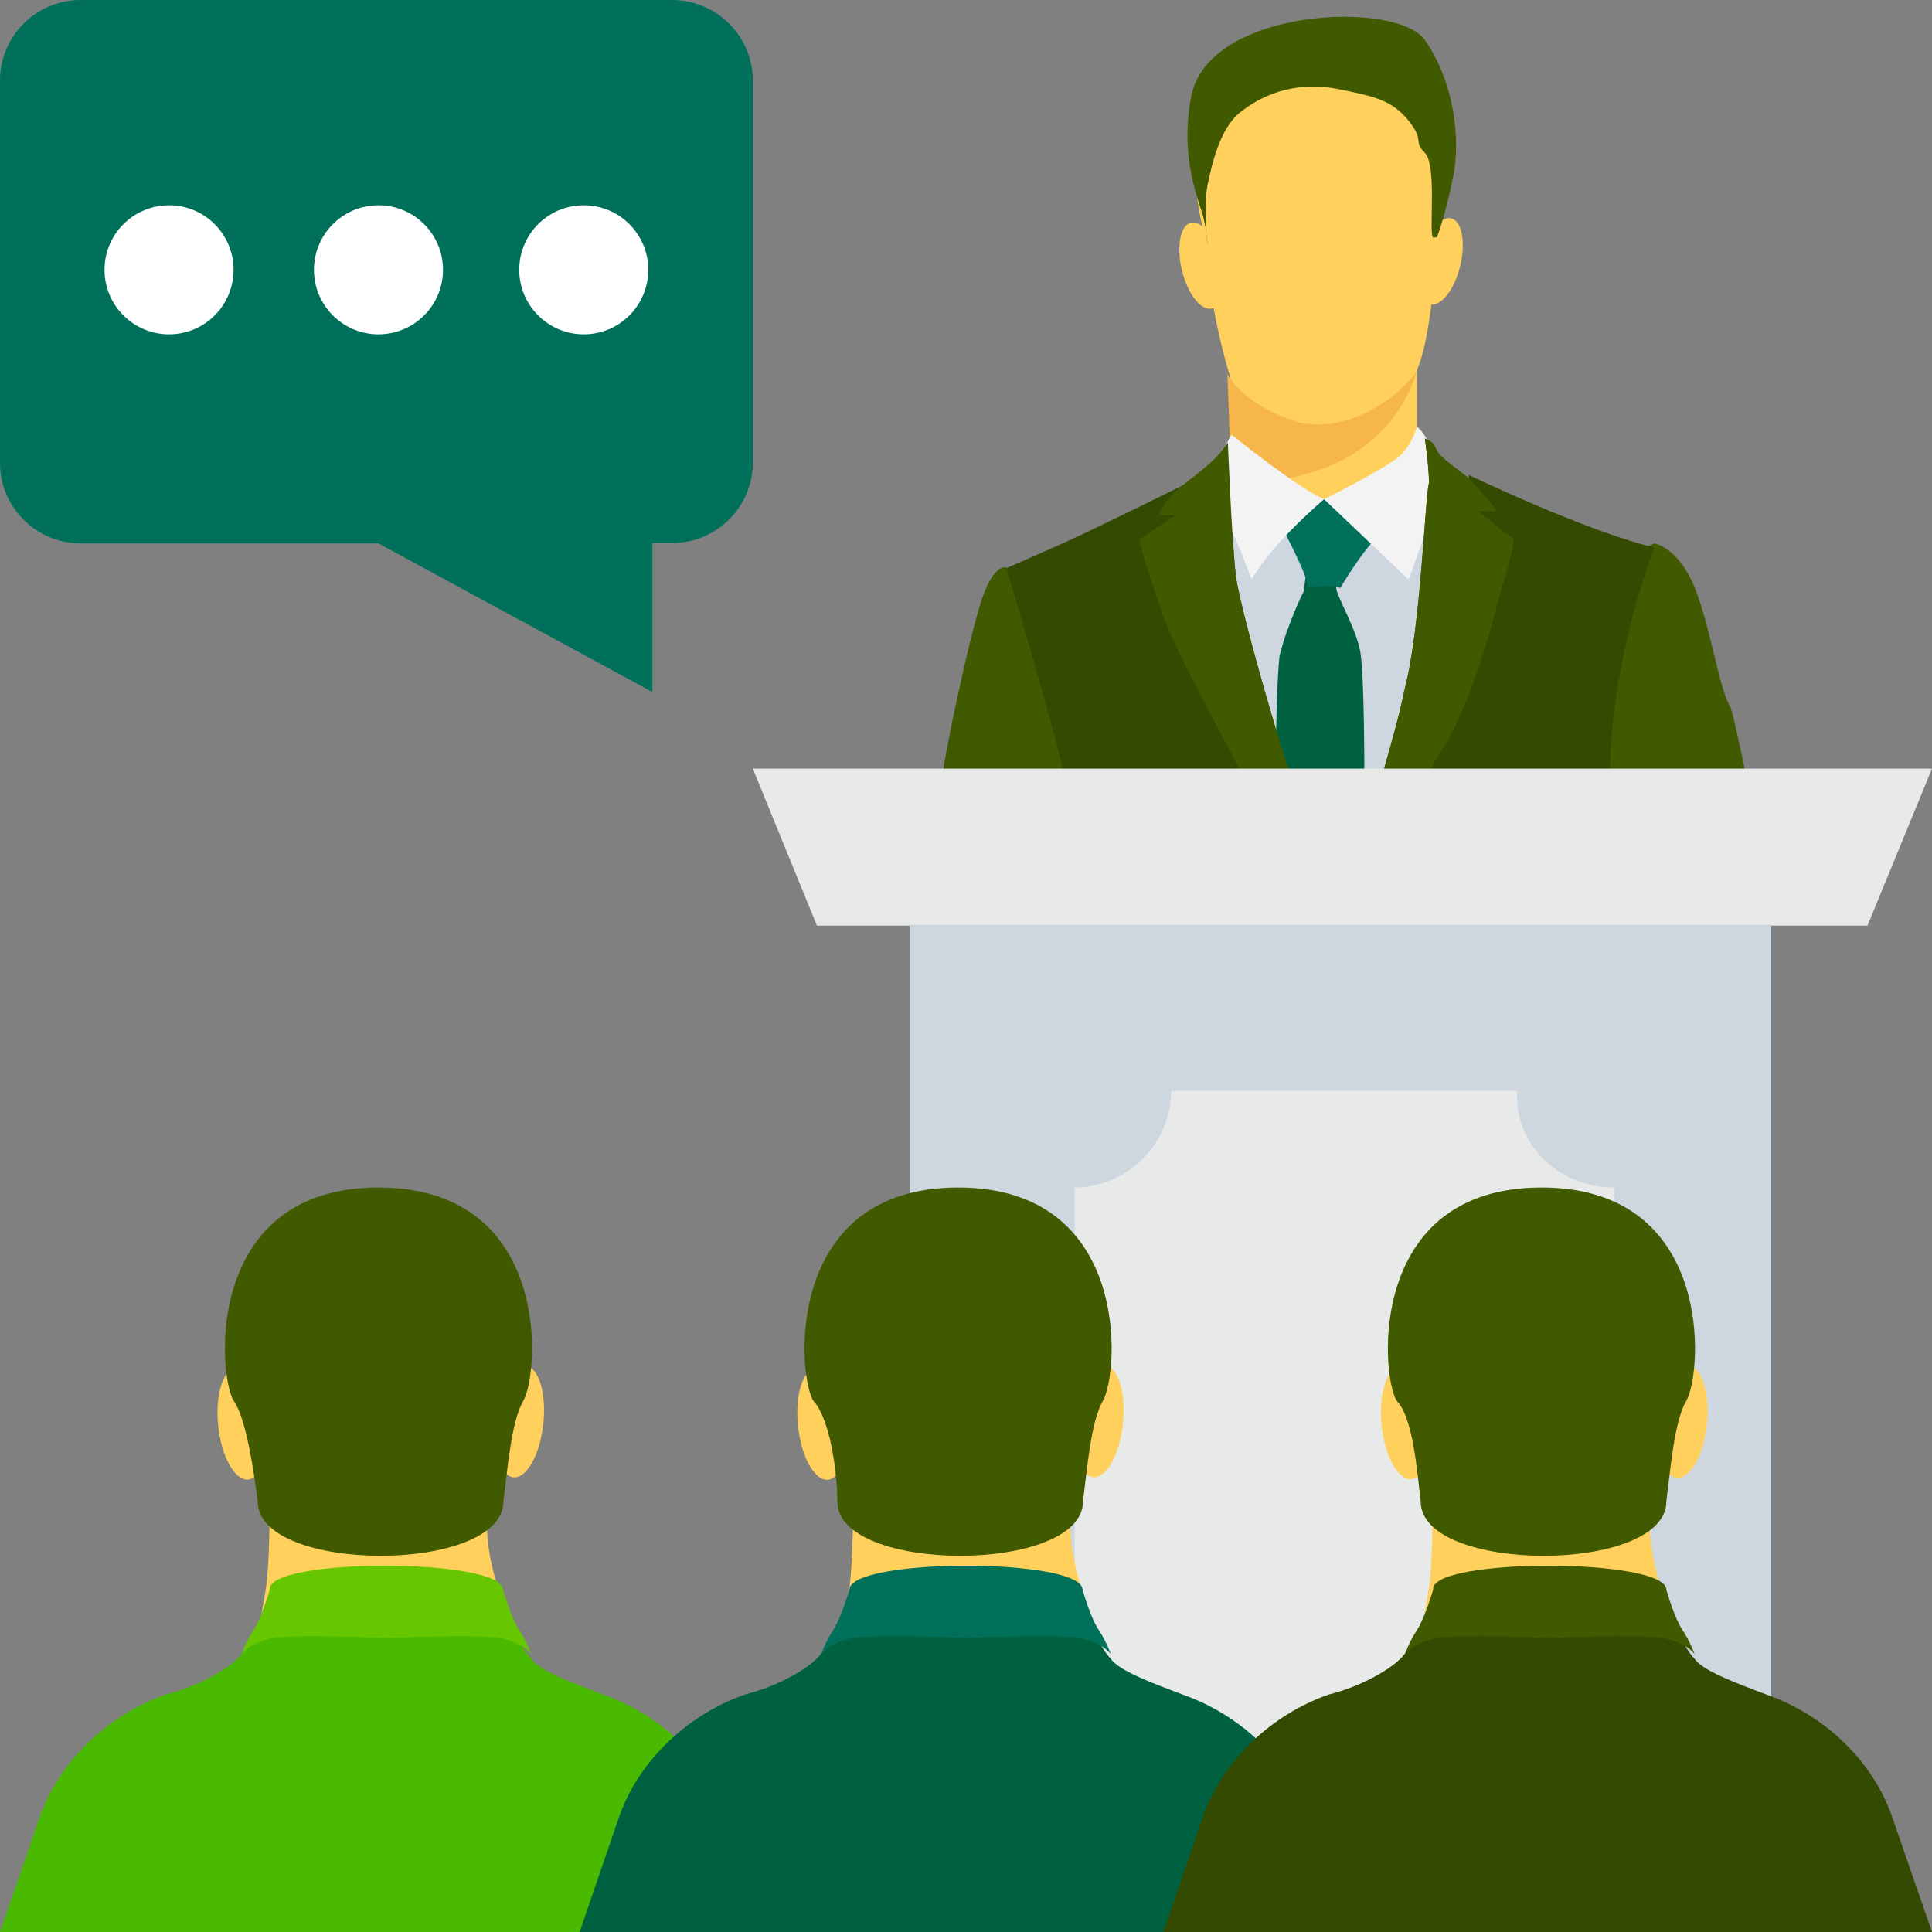 <?xml version="1.0" encoding="utf-8"?>
<!-- Generator: Adobe Illustrator 24.2.1, SVG Export Plug-In . SVG Version: 6.00 Build 0)  -->
<svg version="1.1" id="Capa_1" xmlns="http://www.w3.org/2000/svg" xmlns:xlink="http://www.w3.org/1999/xlink" x="0px" y="0px"
	 viewBox="0 0 512 512" style="enable-background:new 0 0 512 512;" xml:space="preserve">
<rect x="0" y="0" width="512" height="512" fill="#808080" stroke="none"/>
<style type="text/css">
	.st0{fill:#FFD15C;}
	.st1{fill:#415A00;}
	.st2{fill:#F7B64C;}
	.st3{fill:#CED6E0;}
	.st4{fill:#006140;}
	.st5{fill:#00705A;}
	.st6{fill:#F3F3F3;}
	.st7{fill:#344A00;}
	.st8{fill:#E8EAE9;}
	.st9{fill:#4ABA00;}
	.st10{fill:#66C600;}
	.st11{fill:#FFFFFF;}
</style>
<g>
	
		<ellipse transform="matrix(0.236 -0.972 0.972 0.236 224.226 424.064)" class="st0" cx="381.9" cy="69.4" rx="11.7" ry="5.3"/>
	<ellipse transform="matrix(0.972 -0.236 0.236 0.972 -7.579 77.276)" class="st0" cx="318.3" cy="70.2" rx="5.3" ry="11.7"/>
	<path class="st0" d="M381.9,53.3L380.8,64c0,0-1.1,24.5-5.3,34.1v35.2h-48l-1.1-32c0,0-6.4-20.3-6.4-35.2c0,0-4.3-16-3.2-25.6
		s17.1-21.3,30.9-23.5C360.5,13.9,386.1,13.9,381.9,53.3z"/>
</g>
<path class="st1" d="M320,65.1c0,0-1.1-10.7,0-16s3.2-14.9,8.5-19.2c5.3-4.3,13.9-8.5,25.6-6.4c10.7,2.1,14.9,3.2,19.2,8.5
	s1.1,5.3,4.3,8.5s1.1,20.3,2.1,22.4h1.1c0,0,2.1-5.3,4.3-16c2.1-10.7,0-25.6-7.5-36.3S320,2.1,315.7,25.6c-3.2,16,2.1,27.7,3.2,32
	S320,65.1,320,65.1z"/>
<path class="st2" d="M344.5,112c-14.9-4.3-19.2-12.8-19.2-12.8v1.1l1.1,28.8c10.7-1.1,22.4-3.2,29.9-7.5c16-8.5,19.2-23.5,19.2-23.5
	C373.3,102.4,359.5,115.2,344.5,112z"/>
<polygon class="st3" points="368,230.4 384,132.3 350.9,132.3 311.5,137.6 329.6,230.4 "/>
<path class="st4" d="M361.6,230.4c0-5.3,0-11.7,0-14.9c0-10.7,0-36.3-1.1-42.7c-1.1-6.4-6.4-14.9-6.4-17.1c0-2.1,0-6.4,0-6.4
	l-7.5-1.1l-1.1,8.5c0,0-4.3,8.5-6.4,17.1c-1.1,9.6-1.1,39.5-1.1,39.5l8.5,18.1h14.9V230.4z"/>
<path class="st5" d="M339.2,138.7c0,0,7.5,13.9,7.5,17.1c0,0,5.3-1.1,8.5,0c0,0,7.5-12.8,11.7-14.9v-3.2
	C366.9,134.4,343.5,126.9,339.2,138.7z"/>
<path class="st6" d="M375.5,113.1c0,0-1.1,4.3-4.3,7.5c-3.2,3.2-20.3,11.7-20.3,11.7l22.4,21.3l9.6-26.7
	C382.9,126.9,378.7,115.2,375.5,113.1z"/>
<path class="st1" d="M467.2,230.4c-3.2-20.3-7.5-39.5-8.5-42.7c-3.2-5.3-5.3-21.3-9.6-32c-4.3-10.7-10.7-11.7-10.7-11.7L416,154.7
	c-7.5,20.3,7.5,65.1,10.7,75.7L467.2,230.4L467.2,230.4z"/>
<g>
	<path class="st7" d="M283.7,230.4h64c-3.2-7.5-7.5-17.1-11.7-23.5c-9.6-16-18.1-69.3-18.1-69.3l-3.2-9.6c0,0-23.5,11.7-33.1,16
		s-17.1,7.5-17.1,7.5s12.8,38.4,16,57.6C283.7,212.3,283.7,220.8,283.7,230.4z"/>
	<path class="st7" d="M429.9,230.4c-10.7-36.3,8.5-85.3,8.5-85.3c-18.1-4.3-49.1-19.2-49.1-19.2c-1.1,20.3-11.7,67.2-11.7,67.2
		s-9.6,14.9-18.1,37.3H429.9z"/>
</g>
<g>
	<path class="st1" d="M372.3,182.4c-2.1,10.7-8.5,32-13.9,48h7.5c5.3-12.8,12.8-26.7,17.1-33.1c7.5-12.8,12.8-33.1,14.9-41.6
		c3.2-9.6,3.2-12.8,3.2-12.8l-9.6-7.5h5.3c0,0-5.3-6.4-7.5-8.5c-2.1-2.1-7.5-5.3-8.5-7.5s-1.1-2.1-3.2-3.2c0,0,1.1,7.5,1.1,11.7
		C377.6,132.3,376.5,166.4,372.3,182.4z"/>
	<path class="st1" d="M310.4,168.5c4.3,9.6,23.5,45.9,33.1,61.9h7.5c0-1.1-1.1-2.1-1.1-3.2c-5.3-9.6-21.3-65.1-22.4-74.7
		c-1.1-9.6-2.1-35.2-2.1-35.2c-5.3,8.5-16,11.7-18.1,19.2h4.3l-9.6,6.4C301.9,144,306.1,157.9,310.4,168.5z"/>
	<path class="st1" d="M286.9,230.4c-1.1-7.5-3.2-14.9-4.3-22.4c-4.3-19.2-16-57.6-16-57.6s-3.2-1.1-6.4,8.5
		c-3.2,9.6-10.7,43.7-11.7,55.5c0,2.1-1.1,8.5-1.1,17.1h39.5V230.4z"/>
</g>
<path class="st6" d="M326.4,115.2c0,0,17.1,13.9,24.5,17.1c0,0-13.9,11.7-19.2,21.3c0,0-4.3-11.7-6.4-14.9s-3.2-5.3-3.2-6.4
	S323.2,119.5,326.4,115.2z"/>
<g>
	<path class="st1" d="M372.3,182.4c-2.1,10.7-8.5,32-13.9,48h7.5c5.3-12.8,12.8-26.7,17.1-33.1c7.5-12.8,12.8-33.1,14.9-41.6
		c3.2-9.6,3.2-12.8,3.2-12.8l-9.6-7.5h5.3c0,0-5.3-6.4-7.5-8.5c-2.1-2.1-7.5-5.3-8.5-7.5s-1.1-2.1-3.2-3.2c0,0,1.1,7.5,1.1,11.7
		C377.6,132.3,376.5,166.4,372.3,182.4z"/>
	<path class="st1" d="M310.4,168.5c4.3,9.6,23.5,45.9,33.1,61.9h7.5c0-1.1-1.1-2.1-1.1-3.2c-5.3-9.6-21.3-65.1-22.4-74.7
		c-1.1-9.6-2.1-35.2-2.1-35.2c-5.3,8.5-16,11.7-18.1,19.2h4.3l-9.6,6.4C301.9,144,306.1,157.9,310.4,168.5z"/>
	<path class="st1" d="M286.9,230.4c-1.1-7.5-3.2-14.9-4.3-22.4c-4.3-19.2-16-57.6-16-57.6s-3.2-1.1-6.4,8.5
		c-3.2,9.6-10.7,43.7-11.7,55.5c0,2.1-1.1,8.5-1.1,17.1h39.5V230.4z"/>
</g>
<polygon class="st8" points="494.9,245.3 216.5,245.3 199.5,203.7 512,203.7 "/>
<rect x="241.1" y="245.3" class="st3" width="228.3" height="256"/>
<path class="st8" d="M427.7,314.7v132.3c-13.9,0-25.6,11.7-25.6,25.6h-91.7c0-13.9-11.7-25.6-25.6-25.6V314.7
	c13.9,0,25.6-11.7,25.6-25.6h91.7C401.1,302.9,412.8,314.7,427.7,314.7z"/>
<g>
	<path class="st0" d="M71.5,397.9c0,0,0,17.1-1.1,23.5c-1.1,6.4-1.1,6.4-1.1,6.4l62.9-6.4c0,0-3.2-8.5-3.2-18.1s0-9.6,0-9.6
		L71.5,397.9z"/>
	
		<ellipse transform="matrix(0.107 -0.994 0.994 0.107 -251.459 473.267)" class="st0" cx="137.7" cy="376.6" rx="14.9" ry="6.4"/>
	<ellipse transform="matrix(0.994 -0.107 0.107 0.994 -39.901 8.994)" class="st0" cx="64.1" cy="377.4" rx="6.4" ry="14.9"/>
</g>
<path class="st9" d="M203.7,512l-10.7-30.9c-5.3-14.9-18.1-26.7-33.1-32c-8.5-3.2-17.1-6.4-19.2-9.6c-2.1-2.1-3.2-5.3-5.3-7.5H68.3
	c-2.1,3.2-3.2,5.3-5.3,7.5c-3.2,3.2-10.7,7.5-19.2,9.6c-14.9,5.3-27.7,17.1-33.1,32L0,512H203.7z"/>
<path class="st10" d="M133.3,421.3c0,0,2.1,7.5,4.3,10.7c2.1,3.2,3.2,6.4,3.2,6.4s-2.1-3.2-8.5-4.3c-6.4-1.1-29.9,0-29.9,0
	s-23.5-1.1-29.9,0c-6.4,1.1-8.5,4.3-8.5,4.3s1.1-3.2,3.2-6.4c2.1-3.2,4.3-10.7,4.3-10.7C70.4,412.8,133.3,412.8,133.3,421.3z"/>
<path class="st1" d="M68.3,397.9c0,19.2,65.1,19.2,65.1,0c1.1-8.5,2.1-21.3,5.3-26.7c4.3-7.5,7.5-56.5-38.4-56.5
	s-42.7,49.1-38.4,56.5C65.1,375.5,67.2,389.3,68.3,397.9z"/>
<g>
	<path class="st0" d="M226.1,397.9c0,0,0,17.1-1.1,23.5c-1.1,6.4-1.1,6.4-1.1,6.4l62.9-6.4c0,0-3.2-8.5-3.2-18.1s0-9.6,0-9.6
		L226.1,397.9z"/>
	
		<ellipse transform="matrix(0.107 -0.994 0.994 0.107 -114.178 625.927)" class="st0" cx="291.3" cy="376.5" rx="14.9" ry="6.4"/>
	
		<ellipse transform="matrix(0.994 -0.107 0.107 0.994 -39.033 25.393)" class="st0" cx="217.8" cy="377.5" rx="6.4" ry="14.9"/>
</g>
<path class="st4" d="M357.3,512l-10.7-30.9c-5.3-14.9-18.1-26.7-33.1-32c-8.5-3.2-17.1-6.4-19.2-9.6c-2.1-2.1-3.2-5.3-5.3-7.5h-67.2
	c-2.1,3.2-3.2,5.3-5.3,7.5c-3.2,3.2-10.7,7.5-19.2,9.6c-14.9,5.3-27.7,17.1-33.1,32L153.6,512H357.3z"/>
<path class="st5" d="M286.9,421.3c0,0,2.1,7.5,4.3,10.7c2.1,3.2,3.2,6.4,3.2,6.4s-2.1-3.2-8.5-4.3s-29.9,0-29.9,0s-23.5-1.1-29.9,0
	c-6.4,1.1-8.5,4.3-8.5,4.3s1.1-3.2,3.2-6.4c2.1-3.2,4.3-10.7,4.3-10.7C225.1,412.8,286.9,412.8,286.9,421.3z"/>
<path class="st1" d="M221.9,397.9c0,19.2,65.1,19.2,65.1,0c1.1-8.5,2.1-21.3,5.3-26.7c4.3-7.5,7.5-56.5-38.4-56.5
	s-42.7,49.1-38.4,56.5C219.7,375.5,221.9,389.3,221.9,397.9z"/>
<g>
	<path class="st0" d="M379.7,397.9c0,0,0,17.1-1.1,23.5c-1.1,6.4-1.1,6.4-1.1,6.4l62.9-6.4c0,0-3.2-8.5-3.2-18.1s0-9.6,0-9.6
		L379.7,397.9z"/>
	
		<ellipse transform="matrix(0.107 -0.994 0.994 0.107 23.935 779.763)" class="st0" cx="445.9" cy="376.6" rx="14.9" ry="6.4"/>
	
		<ellipse transform="matrix(0.994 -0.107 0.107 0.994 -38.14 41.9)" class="st0" cx="372.5" cy="377.4" rx="6.4" ry="14.9"/>
</g>
<path class="st7" d="M512,512l-10.7-30.9c-5.3-14.9-18.1-26.7-33.1-32c-8.5-3.2-17.1-6.4-19.2-9.6c-2.1-2.1-3.2-5.3-5.3-7.5h-67.2
	c-2.1,3.2-3.2,5.3-5.3,7.5c-3.2,3.2-10.7,7.5-19.2,9.6c-14.9,5.3-27.7,17.1-33.1,32L308.3,512H512z"/>
<g>
	<path class="st1" d="M441.6,421.3c0,0,2.1,7.5,4.3,10.7c2.1,3.2,3.2,6.4,3.2,6.4s-2.1-3.2-8.5-4.3s-29.9,0-29.9,0s-23.5-1.1-29.9,0
		s-8.5,4.3-8.5,4.3s1.1-3.2,3.2-6.4c2.1-3.2,4.3-10.7,4.3-10.7C378.7,412.8,441.6,412.8,441.6,421.3z"/>
	<path class="st1" d="M376.5,397.9c0,19.2,65.1,19.2,65.1,0c1.1-8.5,2.1-21.3,5.3-26.7c4.3-7.5,7.5-56.5-38.4-56.5
		s-42.7,49.1-38.4,56.5C374.4,375.5,375.5,389.3,376.5,397.9z"/>
</g>
<path class="st5" d="M199.5,21.3v101.3c0,11.7-9.6,21.3-21.3,21.3h-5.3v39.5L100.3,144H21.3C9.6,144,0,134.4,0,122.7V21.3
	C0,9.6,9.6,0,21.3,0h156.8C189.9,0,199.5,9.6,199.5,21.3z"/>
<g>
	<circle class="st11" cx="44.8" cy="71.5" r="17.1"/>
	<circle class="st11" cx="100.3" cy="71.5" r="17.1"/>
	<circle class="st11" cx="154.7" cy="71.5" r="17.1"/>
</g>
</svg>
